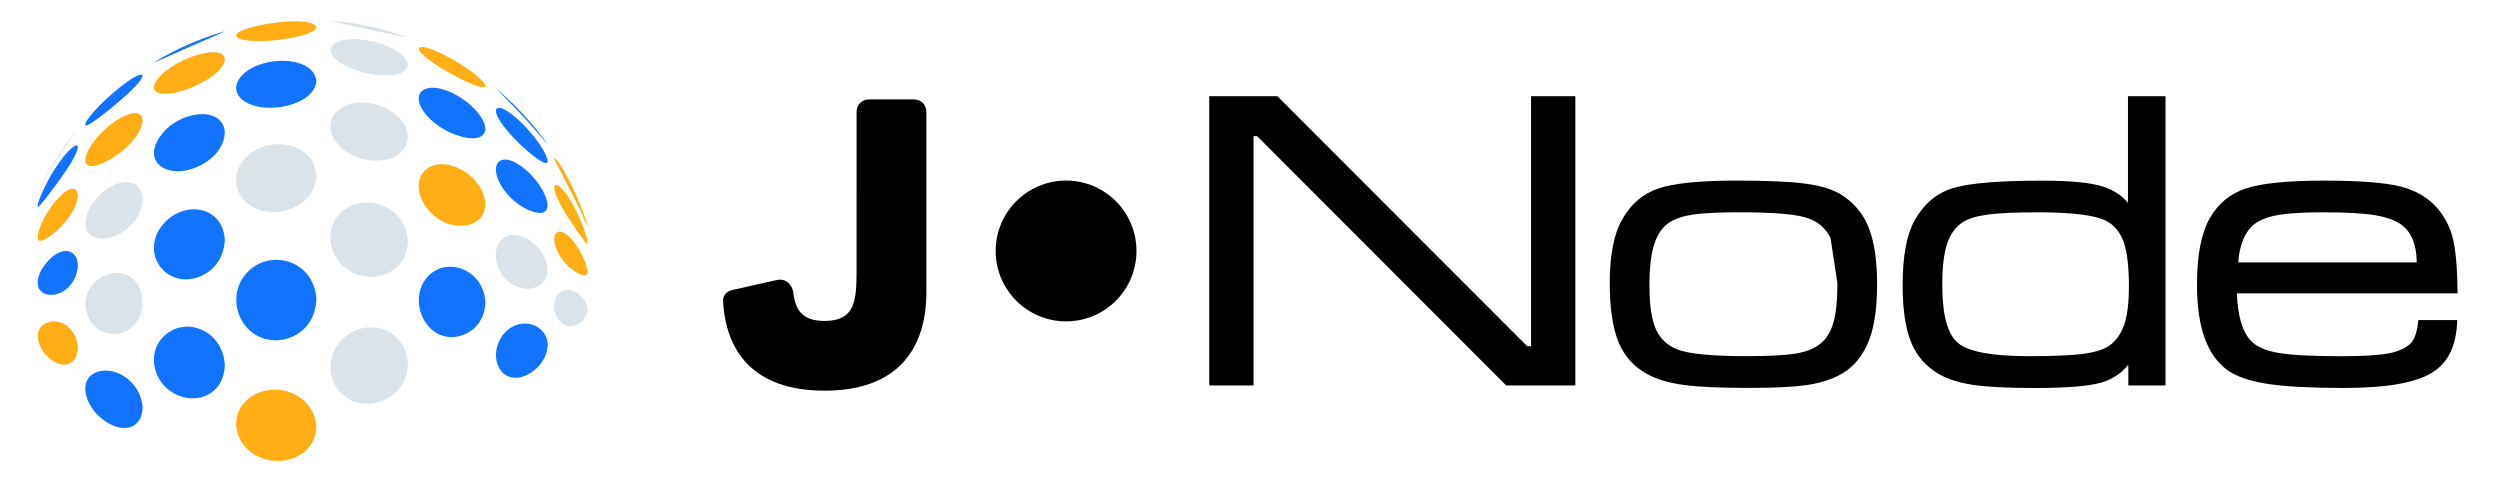 <?xml version="1.0" encoding="utf-8"?>
<!-- Generator: Adobe Illustrator 25.0.1, SVG Export Plug-In . SVG Version: 6.00 Build 0)  -->
<svg version="1.1" xmlns="http://www.w3.org/2000/svg" xmlns:xlink="http://www.w3.org/1999/xlink" x="0px" y="0px"
	 viewBox="0 0 569.59 111.74" style="enable-background:new 0 0 569.59 111.74;" xml:space="preserve">
<style type="text/css">
	.st0{fill:#1173FF;}
	.st1{fill:#DAE2EA;}
	.st2{fill:#FFAF15;}
	.st3{fill:#FFFFFF;}
</style>
<g id="BACKGROUND">
</g>
<g id="OBJECTS">
	<g>
		<path class="st0" d="M118.69,25.99c-1.67-1.77-3.35-3.46-4.57-4.7c-1.09-1.1-1.1-1.11-1.1-1.14c1.52,1.28,2.99,2.62,4.39,4.02
			c2.43,2.43,4.68,5.05,6.72,7.83c0.21,0.29,0.42,0.58,0.63,0.88l0.02,0.04C122.75,30.61,120.8,28.23,118.69,25.99"/>
		<path class="st0" d="M118.69,33.06c-4.84-4.55-6.73-8.22-5.18-8.47c2.58-0.42,10.9,8.58,11.27,12.19
			C124.55,38.51,119.29,33.62,118.69,33.06"/>
		<path class="st0" d="M118.69,46.92c-5.43-3.54-7.33-9.73-4.19-10.5c3.37-0.82,10,5.9,10.29,10.43
			C124.56,50.01,120.2,47.91,118.69,46.92"/>
		<path class="st1" d="M118.69,65.61c-5.72-1.4-7.5-9.15-3.77-11.52c3.53-2.25,9.61,2.31,9.87,7.39
			C124.58,65.31,121.1,66.2,118.69,65.61"/>
		<path class="st0" d="M118.69,85.93c-5.02,1.13-7.19-4.66-4.57-8.95c3.05-5,9.62-3.84,10.56,0.66c0.06,0.3,0.09,0.71,0.1,1.02
			C124.58,82.72,121.03,85.4,118.69,85.93"/>
		<path class="st2" d="M130.16,43.82c-3.83-7.39-3.83-7.39-3.9-7.8c0.03-0.02,0.07-0.05,0.1-0.06c2.03,1.51,7.13,12.92,7.48,15.53
			c-0.15-0.19-0.15-0.19-0.49-0.97C132.72,49.08,131.86,47.11,130.16,43.82"/>
		<path class="st2" d="M130.16,50.66c-4.74-7.11-4.1-8.75-3.33-8.54c2.36,0.63,6.79,10.06,7.01,13.16c-0.01,0.06-0.02,0.15-0.06,0.2
			C133.67,55.49,133.39,55.51,130.16,50.66"/>
		<path class="st2" d="M130.16,61.25c-3.95-3.18-4.85-8.2-2.83-8.46c2.5-0.33,6.35,6.12,6.51,9.16
			C133.7,64.08,130.19,61.28,130.16,61.25"/>
		<path class="st1" d="M130.16,74.28c-3.59,0.25-5.08-5.11-2.83-7.41c2.25-2.31,6.36,0.59,6.51,3.76
			C133.72,72.95,131.57,74.18,130.16,74.28"/>
		<path class="st1" d="M83.45,6.58c-2.11-0.46-7.12-1.56-8.08-1.85c0-0.01,0-0.02,0-0.02c1.83,0.15,3.64,0.37,5.43,0.66
			c3.55,0.58,7,1.44,10.34,2.55c0.59,0.2,1.18,0.4,1.77,0.62l0.04,0.02C92.32,8.49,87.44,7.45,83.45,6.58"/>
		<path class="st1" d="M83.45,16.65c-6.46-1.45-10.14-5.05-7.02-6.88c4.05-2.37,16,0.58,16.51,5.08
			C92.61,17.64,86.94,17.44,83.45,16.65"/>
		<path class="st1" d="M83.45,36.4c-7.22-1.39-10.71-8.09-6.03-11.56c4.83-3.59,15.08-0.29,15.52,6.42
			C92.62,36,87.2,37.12,83.45,36.4"/>
		<path class="st1" d="M83.45,63.02c-8.02-1.03-11.12-10.95-4.8-15.37c5.3-3.71,13.89-0.38,14.29,7.42
			C92.62,61.36,87.19,63.51,83.45,63.02"/>
		<path class="st1" d="M83.45,91.98c-7.6-0.24-10.91-9.15-5.44-14.66c5.17-5.22,14.51-2.83,14.94,5.71
			C92.6,89.76,86.94,92.09,83.45,91.98"/>
		<path class="st2" d="M102.54,16.7c-5.09-2.84-8.25-5.62-6.75-5.96c2.59-0.57,14.36,6.46,14.82,8.85
			C110.26,20.99,102.62,16.75,102.54,16.7"/>
		<path class="st0" d="M102.54,30.19c-5.98-2.78-9.19-8.31-5.73-9.86c4.13-1.86,13.41,4.23,13.8,9.04
			C110.33,32.57,105.51,31.57,102.54,30.19"/>
		<path class="st2" d="M102.54,51.1c-6.59-1.92-9.6-10.17-4.75-12.98c4.33-2.51,12.45,1.97,12.81,8.46
			C110.34,51.24,105.73,52.02,102.54,51.1"/>
		<path class="st0" d="M102.54,76.8c-6.52-0.38-9.59-9.49-4.75-14.13c4.33-4.16,12.46-1.2,12.81,6.3
			C110.34,74.67,105.73,76.98,102.54,76.8"/>
		<path class="st0" d="M42.05,11.18c-2.31,1.01-4.57,2.13-6.94,3.02c0-0.01,0-0.01,0-0.02c1.27-0.77,2.57-1.5,3.9-2.19
			c3.08-1.6,6.3-2.96,9.64-4.07c0.84-0.28,1.68-0.54,2.54-0.79l0.04-0.01C50.7,7.42,49.54,7.92,42.05,11.18"/>
		<path class="st2" d="M42.05,20.54c-4.43,1.44-8.15,1.09-6.64-1.73c2.6-4.84,14.83-9.2,15.77-5.61c0.03,0.11,0.03,0.25,0.04,0.36
			C50.89,16.58,45.42,19.44,42.05,20.54"/>
		<path class="st0" d="M42.05,38.89c-5.35,0.85-9.07-2.71-5.69-7.65c4.19-6.13,14.03-7.16,14.82-1.55c0.03,0.19,0.03,0.45,0.04,0.65
			C50.9,35.28,45.67,38.32,42.05,38.89"/>
		<path class="st0" d="M42.05,63.64c-6.32-0.28-9.74-7.86-4.21-13.26c4.83-4.71,12.99-3.19,13.38,4.31
			C50.9,61.13,45.66,63.8,42.05,63.64"/>
		<path class="st0" d="M42.05,90.55c-7.28-1.73-9.51-10.88-3.61-14.84c4.96-3.33,12.41,0.03,12.79,7.57
			C50.9,89.71,45.67,91.4,42.05,90.55"/>
		<path class="st2" d="M61.85,9.24c-5.34,0.41-8.85-0.29-7.84-1.56c1.63-2.04,17.38-4.38,18.08-1.43
			C71.73,7.8,65.89,8.93,61.85,9.24"/>
		<path class="st0" d="M61.85,24.56c-6.77,0.11-10.24-3.93-6.52-7.59c4.57-4.47,16.23-4.3,16.75,1.55
			C71.73,22.58,65.88,24.49,61.85,24.56"/>
		<path class="st1" d="M61.85,48.3c-7.53-0.38-10.73-7.89-5.44-12.76c5.28-4.86,15.21-3,15.68,4.6
			C71.72,46.11,65.88,48.5,61.85,48.3"/>
		<path class="st0" d="M61.85,77.49C54.01,76.61,51,66.52,57.04,61.38c5.43-4.63,14.61-1.69,15.05,6.89
			C71.73,75.38,65.88,77.94,61.85,77.49"/>
		<path class="st2" d="M61.85,104.92c-7.91-1.13-10.87-10.03-4.81-14.42c5.43-3.93,14.6-0.92,15.05,6.79
			C71.73,103.51,65.88,105.49,61.85,104.92"/>
		<path class="st1" d="M12.21,37.57c-1.79,2.93-2.73,4.79-3.63,6.59c0,0,0,0,0-0.01c0.51-1.13,1.05-2.25,1.62-3.35
			c1.6-3.08,3.43-6.03,5.46-8.81c0.66-0.9,1.35-1.79,2.05-2.66l0.03-0.03C15.91,32.08,13.94,34.74,12.21,37.57"/>
		<path class="st0" d="M12.21,42.85c-3.14,4.2-3.37,4.24-3.58,4.27c-0.45-0.44,1.82-5.4,3.58-8.18c3.75-5.92,5.26-5.81,5.28-5.81
			c0.2,0.04,0.22,0.24,0.25,0.41C17.58,35.05,15.83,38,12.21,42.85"/>
		<path class="st2" d="M12.21,53.2c-0.92,0.74-3.9,2.98-3.63,0.58c0.49-4.45,7.13-13,8.91-10.26c0.2,0.3,0.23,0.72,0.25,1.03
			C17.52,48.02,14.16,51.62,12.21,53.2"/>
		<path class="st0" d="M12.21,67.15c-3.7,0.42-5.15-3.03-1.62-7.29c3.24-3.91,6.76-3.24,7.12,0.13c0.02,0.16,0.02,0.38,0.03,0.55
			C17.55,64.3,14.78,66.85,12.21,67.15"/>
		<path class="st2" d="M12.21,82.32c-3.67-2.24-5.45-7.88-0.86-8.97c2.84-0.67,6.18,1.72,6.39,5.94
			C17.54,83.13,14.72,83.85,12.21,82.32"/>
		<path class="st0" d="M24.92,24.96c-4.88,3.94-5.32,3.69-5.46,3.61c-0.52-1.9,11.05-12.23,12.9-11.51
			c0.08,0.03,0.13,0.15,0.15,0.22C32.19,18.98,26.62,23.59,24.92,24.96"/>
		<path class="st2" d="M24.92,36.42c-3.23,1.82-6.11,2.18-5.38-0.66c1.36-5.24,10.57-12.08,12.63-9.38c0.26,0.34,0.3,0.76,0.33,1.11
			C32.22,31.05,27.81,34.78,24.92,36.42"/>
		<path class="st1" d="M24.92,54.19c-4.45,0.97-7.3-2.28-4.16-7.31c3.58-5.74,10.41-7.31,11.59-2.66c0.09,0.36,0.13,0.87,0.15,1.24
			C32.23,50.4,27.9,53.53,24.92,54.19"/>
		<path class="st1" d="M24.92,76.03c-5.49-1.01-7.8-8.52-2.37-12.48c4.13-3.01,9.65-1.12,9.95,5.3
			C32.22,74.71,27.9,76.58,24.92,76.03"/>
		<path class="st0" d="M24.92,96.55c-5.52-2.96-7.83-10.47-2.37-11.93c4.13-1.11,9.65,2.6,9.95,8.34
			C32.25,97.62,28.44,98.45,24.92,96.55"/>
	</g>
	<g>
		<g>
			<path d="M211.06,25.51v41.04c0,6.1-1.29,22.46-23.2,22.46c-19.69,0-22.74-13.22-23.11-20.33c-0.09-1.29,0.74-2.31,2.03-2.59
				l10.26-2.31c1.94-0.37,3.42,0.92,3.7,2.87c0.46,4.07,2.13,6.47,7.12,6.47c6.84,0,7.3-4.34,7.3-11.46V25.51
				c0-1.66,1.2-2.86,2.87-2.86h10.17C209.85,22.65,211.06,23.85,211.06,25.51z"/>
			<path d="M275.52,21.92h15.51l56.9,56.95h0.9V21.92h10.09v65.9h-15.75l-56.76-56.81h-0.81v56.81h-10.09V21.92z"/>
			<path d="M395.22,41.14c7.14,0,12.43,0.22,15.89,0.67c3.46,0.44,6.17,1.24,8.14,2.38c3.01,1.84,5.17,4.37,6.47,7.59
				c1.3,3.22,1.95,7.56,1.95,13.01c0,6.06-0.78,10.69-2.33,13.89c-1.14,2.44-2.68,4.36-4.62,5.76c-1.93,1.4-4.47,2.41-7.61,3.04
				c-2.98,0.6-7.9,0.9-14.75,0.9c-6.44,0-11.33-0.22-14.68-0.67c-3.35-0.44-6.08-1.24-8.21-2.38c-3.14-1.68-5.38-4.14-6.71-7.38
				s-2-7.71-2-13.42c0-6.41,0.95-11.26,2.85-14.56c1.97-3.49,4.7-5.83,8.21-7.02S387.14,41.17,395.22,41.14z M417.06,54.23
				c-1.14-2.35-3.04-3.91-5.71-4.69c-2.66-0.78-7.66-1.17-14.99-1.17c-4.7,0-8.2,0.17-10.52,0.5s-4.14,0.93-5.47,1.78
				c-1.55,1.02-2.71,2.66-3.45,4.92c-0.75,2.27-1.12,5.4-1.12,9.4c0,4.54,0.49,7.89,1.48,10.06c0.98,2.17,2.62,3.7,4.9,4.59
				c2.63,1.02,7.83,1.52,15.61,1.52c5.07,0,8.78-0.18,11.11-0.55c2.33-0.36,4.16-1.04,5.5-2.02c1.49-1.05,2.57-2.65,3.23-4.8
				c0.67-2.16,1-5.23,1-9.23"/>
			<path d="M493.38,21.92v65.9h-8.47v-5.8h0.76c-1.68,2.57-3.96,4.28-6.83,5.12c-2.87,0.84-7.99,1.26-15.34,1.26
				c-6.06,0-10.67-0.23-13.84-0.69c-3.17-0.46-5.79-1.28-7.85-2.45c-3.01-1.74-5.16-4.19-6.42-7.35c-1.27-3.16-1.9-7.48-1.9-12.96
				c0-6.6,0.92-11.53,2.76-14.8c2.12-3.74,5.04-6.18,8.73-7.3c3.69-1.12,10.47-1.69,20.34-1.69c6.31,0,10.88,0.44,13.7,1.31
				s5,2.43,6.52,4.69h-0.71V21.92H493.38z M464.64,48.37c-5.3,0-9.22,0.17-11.78,0.52c-2.55,0.35-4.48,0.95-5.78,1.81
				c-1.59,1.05-2.74,2.67-3.47,4.88c-0.73,2.21-1.09,5.32-1.09,9.35c0,6.88,1.21,11.31,3.64,13.27s7.81,2.95,16.15,2.95
				c5.49,0,9.57-0.17,12.25-0.52c2.68-0.35,4.65-0.95,5.92-1.81c1.59-1.11,2.74-2.7,3.47-4.78c0.73-2.08,1.09-5,1.09-8.78
				c0-4.47-0.39-7.83-1.17-10.06c-0.78-2.24-2.09-3.85-3.92-4.83C477.58,49.07,472.47,48.41,464.64,48.37z"/>
			<path d="M550.99,72.93h8.85c-0.13,5.84-2.11,9.87-5.95,12.11s-10.4,3.35-19.7,3.35c-7.58,0-13.38-0.3-17.39-0.9
				c-4.01-0.6-7.08-1.63-9.21-3.09c-4.7-3.33-7.04-9.83-7.04-19.51c0-6.76,0.98-11.83,2.95-15.22c1.9-3.33,4.66-5.58,8.28-6.76
				c3.62-1.17,9.53-1.76,17.75-1.76c7.83,0,13.54,0.43,17.13,1.28c3.58,0.86,6.45,2.51,8.61,4.95c1.74,2.03,2.94,4.36,3.59,6.99
				s1.01,6.79,1.07,12.47h-50.29c0.19,5.2,1.27,8.82,3.24,10.85c1.24,1.3,3.3,2.21,6.19,2.71c2.89,0.51,7.68,0.76,14.37,0.76
				c5.04,0,8.7-0.23,10.97-0.69c2.27-0.46,3.92-1.26,4.97-2.4C550.2,77.14,550.74,75.43,550.99,72.93z M550.62,59.79
				c-0.03-3.96-1.14-6.79-3.33-8.47c-1.43-1.08-3.47-1.84-6.11-2.28c-2.65-0.44-6.59-0.67-11.82-0.67c-4.57,0-8.02,0.21-10.35,0.62
				s-4.13,1.11-5.4,2.09c-2.12,1.68-3.35,4.58-3.66,8.71H550.62z"/>
		</g>
		<circle cx="242.89" cy="57.18" r="16.04"/>
	</g>
</g>
</svg>
